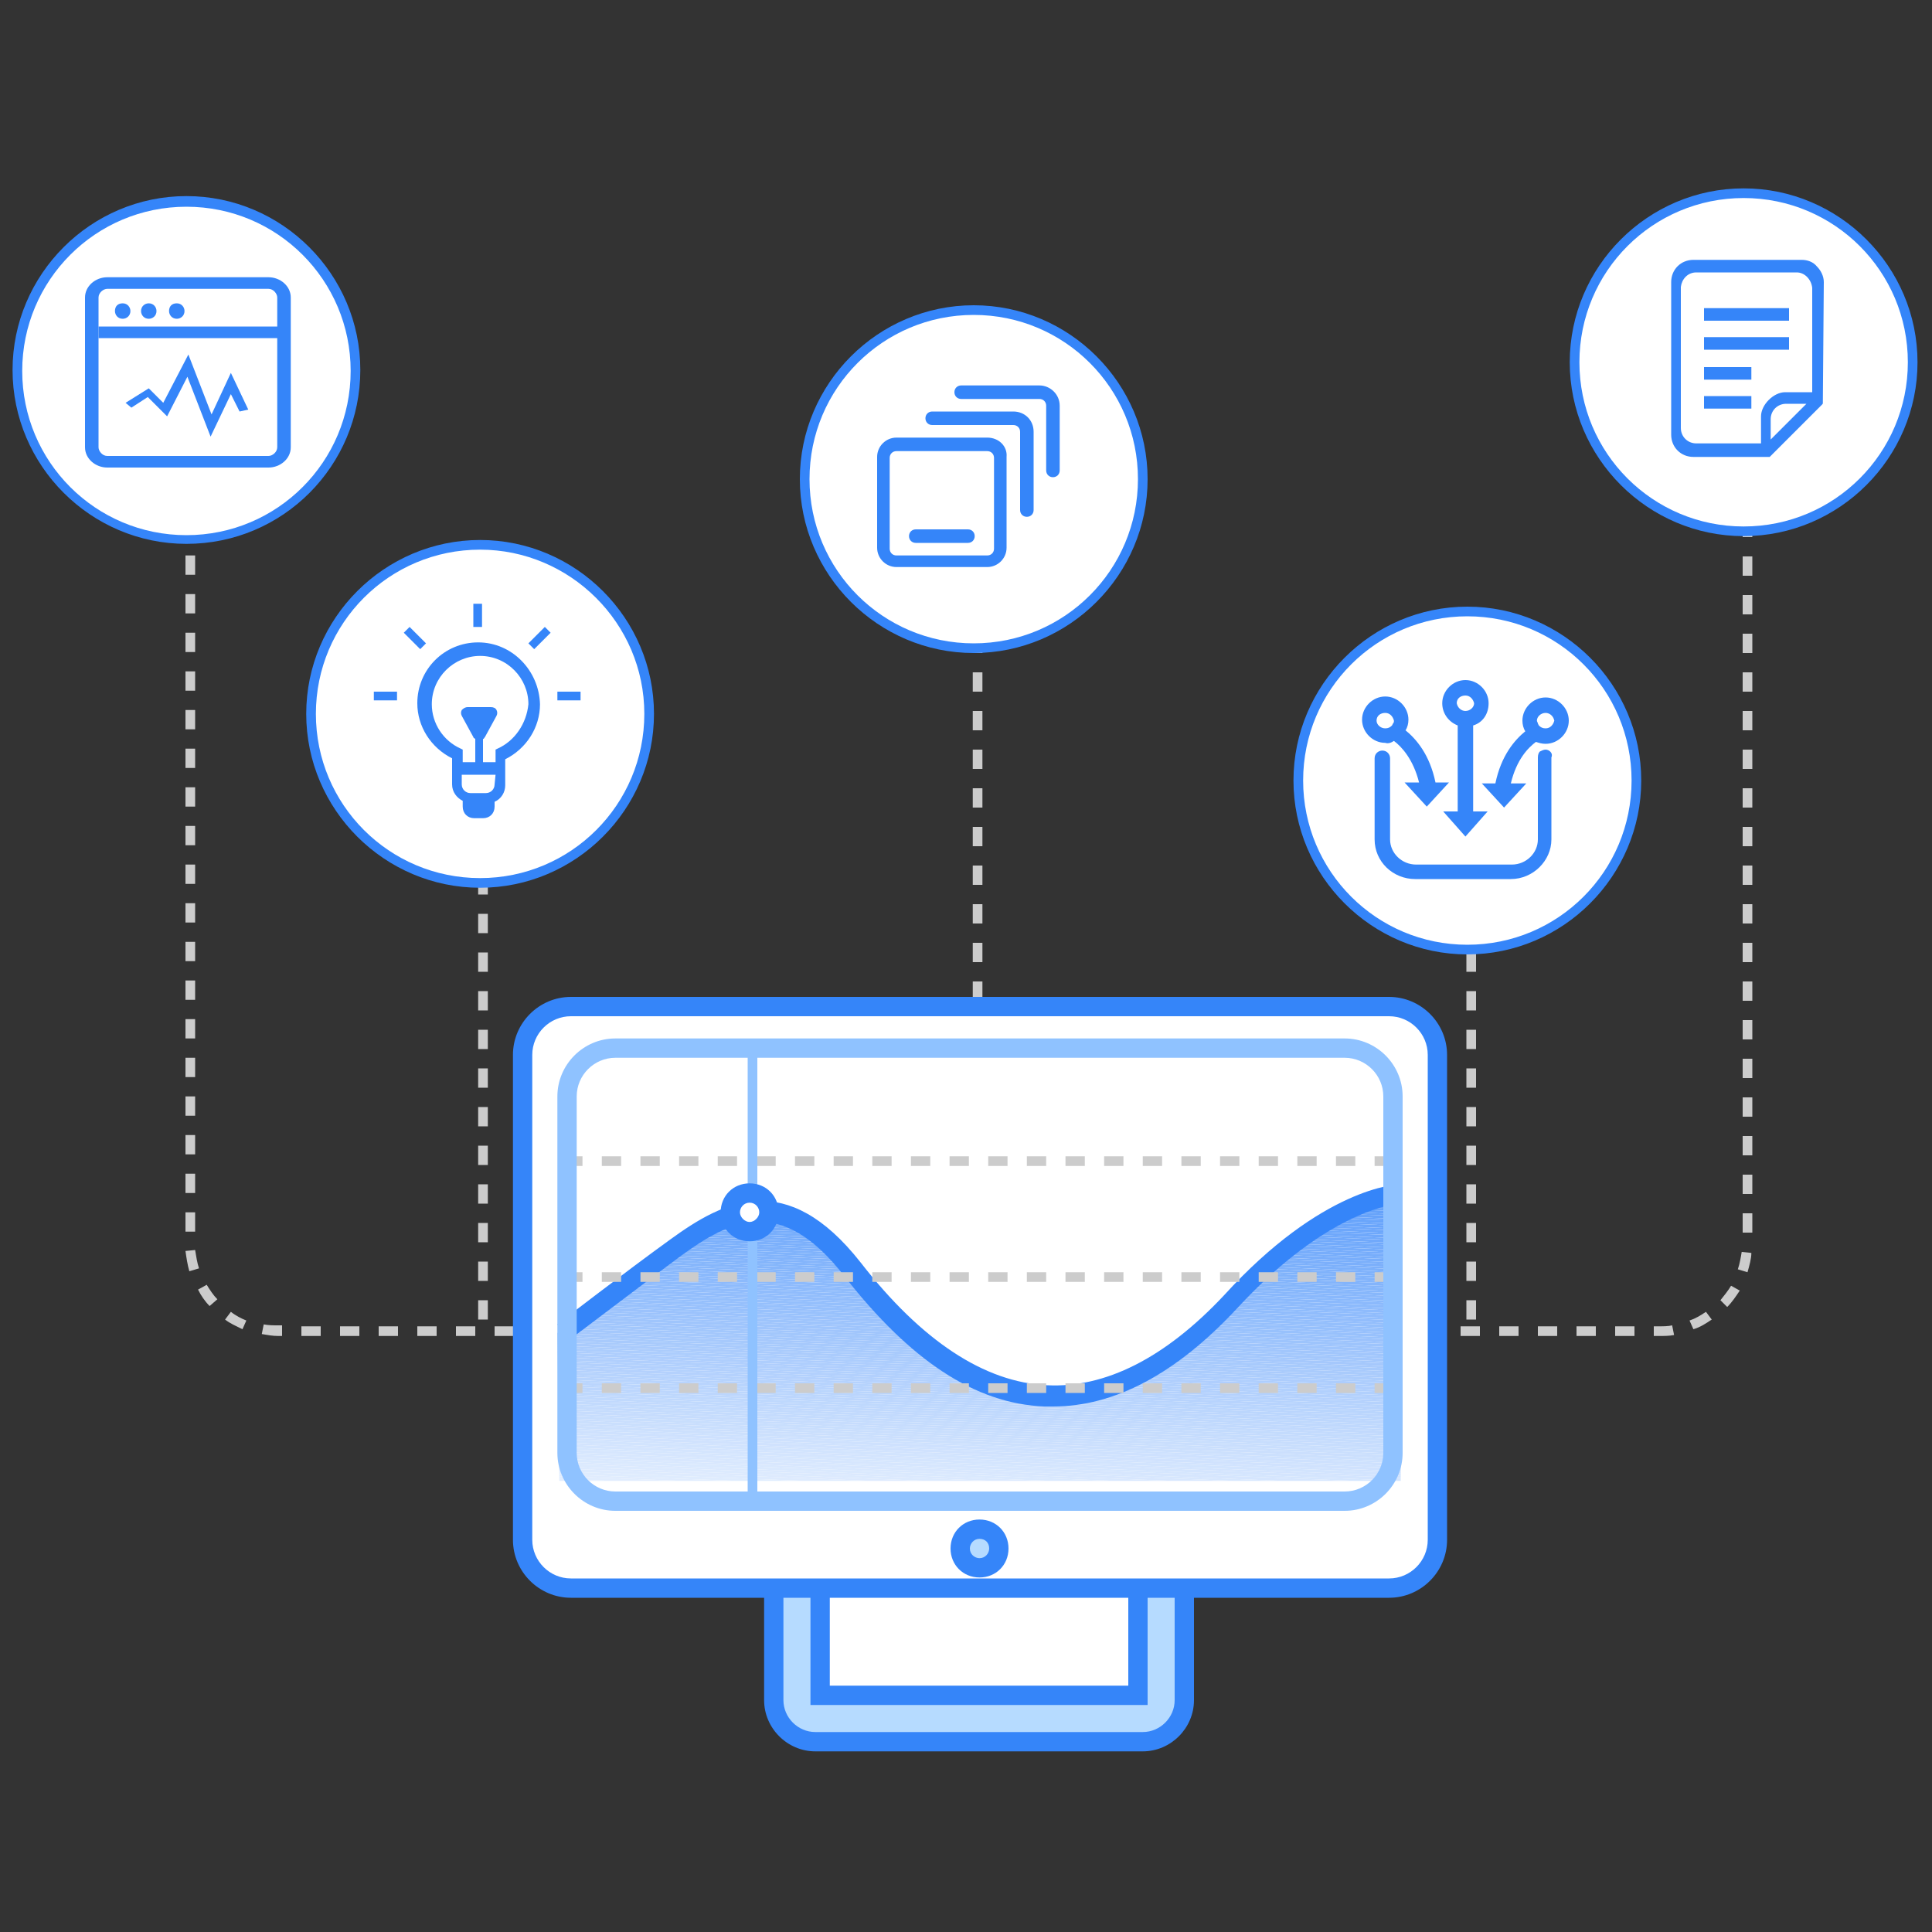 <?xml version="1.0" encoding="utf-8"?>
<!-- Generator: Adobe Illustrator 22.0.0, SVG Export Plug-In . SVG Version: 6.00 Build 0)  -->
<svg version="1.1" id="图层_1" xmlns="http://www.w3.org/2000/svg" xmlns:xlink="http://www.w3.org/1999/xlink" x="0px" y="0px"
	 viewBox="0 0 200 200" style="enable-background:new 0 0 200 200;" xml:space="preserve">
<rect x="0" y="0" width="200" height="200" fill="#333333" stroke="none"/>
<style type="text/css">
	.st0{fill:#CCCCCC;}
	.st1{fill:#B6DBFF;}
	.st2{fill:#3585F9;}
	.st3{fill:#FFFFFF;}
	.st4{clip-path:url(#SVGID_2_);}
	.st5{fill:#E5EFFE;}
	.st6{fill:#E4EFFE;}
	.st7{fill:#E3EEFE;}
	.st8{fill:#E2EDFE;}
	.st9{fill:#E1EDFE;}
	.st10{fill:#E0ECFE;}
	.st11{fill:#DFECFE;}
	.st12{fill:#DEEBFE;}
	.st13{fill:#DDEAFE;}
	.st14{fill:#DCEAFE;}
	.st15{fill:#DBE9FE;}
	.st16{fill:#DAE9FE;}
	.st17{fill:#D9E8FE;}
	.st18{fill:#D8E7FE;}
	.st19{fill:#D7E7FE;}
	.st20{fill:#D6E6FE;}
	.st21{fill:#D5E6FE;}
	.st22{fill:#D4E5FE;}
	.st23{fill:#D3E4FE;}
	.st24{fill:#D2E4FE;}
	.st25{fill:#D1E3FE;}
	.st26{fill:#D0E2FE;}
	.st27{fill:#CFE2FE;}
	.st28{fill:#CEE1FE;}
	.st29{fill:#CDE1FE;}
	.st30{fill:#CCE0FD;}
	.st31{fill:#CBDFFD;}
	.st32{fill:#CADFFD;}
	.st33{fill:#C9DEFD;}
	.st34{fill:#C8DEFD;}
	.st35{fill:#C7DDFD;}
	.st36{fill:#C6DCFD;}
	.st37{fill:#C5DCFD;}
	.st38{fill:#C4DBFD;}
	.st39{fill:#C3DBFD;}
	.st40{fill:#C2DAFD;}
	.st41{fill:#C1D9FD;}
	.st42{fill:#C0D9FD;}
	.st43{fill:#BFD8FD;}
	.st44{fill:#BED8FD;}
	.st45{fill:#BDD7FD;}
	.st46{fill:#BCD6FD;}
	.st47{fill:#BBD6FD;}
	.st48{fill:#BAD5FD;}
	.st49{fill:#B9D5FD;}
	.st50{fill:#B8D4FD;}
	.st51{fill:#B7D3FD;}
	.st52{fill:#B6D3FD;}
	.st53{fill:#B5D2FD;}
	.st54{fill:#B4D1FD;}
	.st55{fill:#B3D1FD;}
	.st56{fill:#B2D0FD;}
	.st57{fill:#B1D0FD;}
	.st58{fill:#B0CFFD;}
	.st59{fill:#AFCEFD;}
	.st60{fill:#AECEFD;}
	.st61{fill:#ADCDFD;}
	.st62{fill:#ACCDFD;}
	.st63{fill:#ABCCFC;}
	.st64{fill:#AACBFC;}
	.st65{fill:#A9CBFC;}
	.st66{fill:#A8CAFC;}
	.st67{fill:#A7CAFC;}
	.st68{fill:#A6C9FC;}
	.st69{fill:#A5C8FC;}
	.st70{fill:#A4C8FC;}
	.st71{fill:#A3C7FC;}
	.st72{fill:#A2C7FC;}
	.st73{fill:#A1C6FC;}
	.st74{fill:#A0C5FC;}
	.st75{fill:#9FC5FC;}
	.st76{fill:#9EC4FC;}
	.st77{fill:#9DC4FC;}
	.st78{fill:#9CC3FC;}
	.st79{fill:#9BC2FC;}
	.st80{fill:#99C2FC;}
	.st81{fill:#98C1FC;}
	.st82{fill:#97C0FC;}
	.st83{fill:#96C0FC;}
	.st84{fill:#95BFFC;}
	.st85{fill:#94BFFC;}
	.st86{fill:#93BEFC;}
	.st87{fill:#92BDFC;}
	.st88{fill:#91BDFC;}
	.st89{fill:#90BCFC;}
	.st90{fill:#8FBCFC;}
	.st91{fill:#8EBBFC;}
	.st92{fill:#8DBAFC;}
	.st93{fill:#8CBAFC;}
	.st94{fill:#8BB9FC;}
	.st95{fill:#8AB9FC;}
	.st96{fill:#89B8FC;}
	.st97{fill:#88B7FB;}
	.st98{fill:#87B7FB;}
	.st99{fill:#86B6FB;}
	.st100{fill:#85B6FB;}
	.st101{fill:#84B5FB;}
	.st102{fill:#83B4FB;}
	.st103{fill:#82B4FB;}
	.st104{fill:#81B3FB;}
	.st105{fill:#80B3FB;}
	.st106{fill:#7FB2FB;}
	.st107{fill:#7EB1FB;}
	.st108{fill:#7DB1FB;}
	.st109{fill:#7CB0FB;}
	.st110{fill:#7BAFFB;}
	.st111{fill:#7AAFFB;}
	.st112{fill:#79AEFB;}
	.st113{fill:#78AEFB;}
	.st114{fill:#77ADFB;}
	.st115{fill:#76ACFB;}
	.st116{fill:#75ACFB;}
	.st117{fill:#74ABFB;}
	.st118{fill:#73ABFB;}
	.st119{fill:#72AAFB;}
	.st120{fill:#71A9FB;}
	.st121{fill:#70A9FB;}
	.st122{fill:#6FA8FB;}
	.st123{fill:#6EA8FB;}
	.st124{fill:#6DA7FB;}
	.st125{fill:#6CA6FB;}
	.st126{fill:#6BA6FB;}
	.st127{fill:#6AA5FB;}
	.st128{fill:#69A5FB;}
	.st129{fill:#68A4FB;}
	.st130{fill:#67A3FA;}
	.st131{fill:#66A3FA;}
	.st132{fill:#65A2FA;}
	.st133{fill:#64A2FA;}
	.st134{fill:#63A1FA;}
	.st135{fill:#62A0FA;}
	.st136{fill:#61A0FA;}
	.st137{fill:#609FFA;}
	.st138{fill:#5F9EFA;}
	.st139{fill:#5E9EFA;}
	.st140{fill:#5D9DFA;}
	.st141{fill:#5C9DFA;}
	.st142{fill:#5B9CFA;}
	.st143{fill:#5A9BFA;}
	.st144{fill:#599BFA;}
	.st145{fill:#8FC2FF;}
</style>
<g>
	<g>
		<path class="st0" d="M171.7,138.3h-0.5v-1h0.5c0.5,0,1,0,1.4-0.1l0.2,1C172.8,138.3,172.3,138.3,171.7,138.3z M169.2,138.3h-2v-1
			h2V138.3z M165.2,138.3h-2v-1h2V138.3z M161.2,138.3h-2v-1h2V138.3z M157.2,138.3h-2v-1h2V138.3z M153.2,138.3h-2v-1h2V138.3z
			 M149.2,138.3h-2v-1h2V138.3z M145.2,138.3h-2v-1h2V138.3z M141.2,138.3h-2v-1h2V138.3z M137.2,138.3h-2v-1h2V138.3z M133.2,138.3
			h-2v-1h2V138.3z M129.2,138.3h-2v-1h2V138.3z M125.2,138.3h-2v-1h2V138.3z M121.2,138.3h-2v-1h2V138.3z M117.2,138.3h-2v-1h2
			V138.3z M113.2,138.3h-2v-1h2V138.3z M109.2,138.3h-2v-1h2V138.3z M105.2,138.3h-2v-1h2V138.3z M101.2,138.3h-2v-1h2V138.3z
			 M97.2,138.3h-2v-1h2V138.3z M93.2,138.3h-2v-1h2V138.3z M89.2,138.3h-2v-1h2V138.3z M85.2,138.3h-2v-1h2V138.3z M81.2,138.3h-2
			v-1h2V138.3z M77.2,138.3h-2v-1h2V138.3z M73.2,138.3h-2v-1h2V138.3z M69.2,138.3h-2v-1h2V138.3z M65.2,138.3h-2v-1h2V138.3z
			 M61.2,138.3h-2v-1h2V138.3z M57.2,138.3h-2v-1h2V138.3z M53.2,138.3h-2v-1h2V138.3z M49.2,138.3h-2v-1h2V138.3z M45.2,138.3h-2
			v-1h2V138.3z M41.2,138.3h-2v-1h2V138.3z M37.2,138.3h-2v-1h2V138.3z M33.2,138.3h-2v-1h2V138.3z M29.2,138.3h-0.4
			c-0.6,0-1.1-0.1-1.7-0.2l0.2-1c0.5,0.1,1,0.1,1.5,0.1h0.4V138.3z M175.3,137.6l-0.4-0.9c0.6-0.2,1.1-0.5,1.7-0.9l0.6,0.8
			C176.6,137,176,137.4,175.3,137.6z M25.1,137.6c-0.6-0.3-1.3-0.6-1.8-1l0.6-0.8c0.5,0.4,1.1,0.7,1.6,0.9L25.1,137.6z M178.8,135.3
			l-0.7-0.7c0.4-0.5,0.8-1,1.1-1.5l0.9,0.5C179.7,134.2,179.3,134.8,178.8,135.3z M21.7,135.2c-0.5-0.5-0.9-1.1-1.2-1.7l0.9-0.5
			c0.3,0.5,0.7,1.1,1.1,1.5L21.7,135.2z M180.9,131.7l-1-0.3c0.2-0.6,0.3-1.2,0.4-1.8l1,0.1C181.3,130.3,181.1,131,180.9,131.7z
			 M19.6,131.6c-0.2-0.7-0.3-1.4-0.4-2.1l1-0.1c0.1,0.6,0.2,1.3,0.4,1.9L19.6,131.6z M181.4,127.6h-1v-2h1V127.6z M20.2,127.5h-1v-2
			h1V127.5z M181.4,123.6h-1v-2h1V123.6z M20.2,123.5h-1v-2h1V123.5z M181.4,119.6h-1v-2h1V119.6z M20.2,119.5h-1v-2h1V119.5z
			 M181.4,115.6h-1v-2h1V115.6z M20.2,115.5h-1v-2h1V115.5z M181.4,111.6h-1v-2h1V111.6z M20.2,111.5h-1v-2h1V111.5z M181.4,107.6
			h-1v-2h1V107.6z M20.2,107.5h-1v-2h1V107.5z M181.4,103.6h-1v-2h1V103.6z M20.2,103.5h-1v-2h1V103.5z M181.4,99.6h-1v-2h1V99.6z
			 M20.2,99.5h-1v-2h1V99.5z M181.4,95.6h-1v-2h1V95.6z M20.2,95.5h-1v-2h1V95.5z M181.4,91.6h-1v-2h1V91.6z M20.2,91.5h-1v-2h1
			V91.5z M181.4,87.6h-1v-2h1V87.6z M20.2,87.5h-1v-2h1V87.5z M181.4,83.6h-1v-2h1V83.6z M20.2,83.5h-1v-2h1V83.5z M181.4,79.6h-1
			v-2h1V79.6z M20.2,79.5h-1v-2h1V79.5z M181.4,75.6h-1v-2h1V75.6z M20.2,75.5h-1v-2h1V75.5z M181.4,71.6h-1v-2h1V71.6z M20.2,71.5
			h-1v-2h1V71.5z M181.4,67.6h-1v-2h1V67.6z M20.2,67.5h-1v-2h1V67.5z M181.4,63.6h-1v-2h1V63.6z M20.2,63.5h-1v-2h1V63.5z
			 M181.4,59.6h-1v-2h1V59.6z M20.2,59.5h-1v-2h1V59.5z M181.4,55.6h-1v-2h1V55.6z M20.2,55.5h-1v-2h1V55.5z M181.4,51.6h-1v-2h1
			V51.6z M20.2,51.5h-1v-2h1V51.5z M181.4,47.6h-1v-0.7h1V47.6z"/>
	</g>
	<g>
		<path class="st0" d="M50.5,136.6h-1v-2h1V136.6z M50.5,132.6h-1v-2h1V132.6z M50.5,128.6h-1v-2h1V128.6z M50.5,124.6h-1v-2h1
			V124.6z M50.5,120.6h-1v-2h1V120.6z M50.5,116.6h-1v-2h1V116.6z M50.5,112.6h-1v-2h1V112.6z M50.5,108.6h-1v-2h1V108.6z
			 M50.5,104.6h-1v-2h1V104.6z M50.5,100.6h-1v-2h1V100.6z M50.5,96.6h-1v-2h1V96.6z M50.5,92.6h-1v-2h1V92.6z M50.5,88.6h-1V88h1
			V88.6z"/>
	</g>
	<g>
		<path class="st0" d="M101.7,103.6h-1v-2h1V103.6z M101.7,99.6h-1v-2h1V99.6z M101.7,95.6h-1v-2h1V95.6z M101.7,91.6h-1v-2h1V91.6z
			 M101.7,87.6h-1v-2h1V87.6z M101.7,83.6h-1v-2h1V83.6z M101.7,79.6h-1v-2h1V79.6z M101.7,75.6h-1v-2h1V75.6z M101.7,71.6h-1v-2h1
			V71.6z M101.7,67.6h-1v-2h1V67.6z M101.7,63.6h-1v-2h1V63.6z M101.7,59.6h-1v-2h1V59.6z M101.7,55.6h-1v-0.6h1V55.6z"/>
	</g>
	<g>
		<path class="st0" d="M152.8,136.6h-1v-2h1V136.6z M152.8,132.6h-1v-2h1V132.6z M152.8,128.6h-1v-2h1V128.6z M152.8,124.6h-1v-2h1
			V124.6z M152.8,120.6h-1v-2h1V120.6z M152.8,116.6h-1v-2h1V116.6z M152.8,112.6h-1v-2h1V112.6z M152.8,108.6h-1v-2h1V108.6z
			 M152.8,104.6h-1v-2h1V104.6z M152.8,100.6h-1v-2h1V100.6z M152.8,96.6h-1v-2h1V96.6z M152.8,92.6h-1v-2h1V92.6z M152.8,88.6h-1
			V88h1V88.6z"/>
	</g>
	<g>
		<g>
			<g>
				<path class="st1" d="M118.3,180.3H84.4c-2.4,0-4.3-1.9-4.3-4.3v-22.9c0-2.4,1.9-4.3,4.3-4.3h33.9c2.4,0,4.3,1.9,4.3,4.3V176
					C122.6,178.4,120.7,180.3,118.3,180.3z"/>
			</g>
			<g>
				<path class="st2" d="M118.3,181.3H84.4c-2.9,0-5.3-2.4-5.3-5.3v-22.9c0-2.9,2.4-5.3,5.3-5.3h33.9c2.9,0,5.3,2.4,5.3,5.3V176
					C123.6,178.9,121.2,181.3,118.3,181.3z M84.4,149.8c-1.8,0-3.3,1.5-3.3,3.3V176c0,1.8,1.5,3.3,3.3,3.3h33.9
					c1.8,0,3.3-1.5,3.3-3.3v-22.9c0-1.8-1.5-3.3-3.3-3.3H84.4z"/>
			</g>
		</g>
		<g>
			<g>
				<rect x="84.9" y="156" class="st3" width="32.9" height="19.4"/>
			</g>
			<g>
				<path class="st2" d="M118.8,176.5H83.9V155h34.9V176.5z M85.9,174.5h30.9V157H85.9V174.5z"/>
			</g>
		</g>
		<g>
			<g>
				<g>
					<path class="st3" d="M59.1,164.4c-2.8,0-5-2.2-5-5v-50.2c0-2.8,2.2-5,5-5h84.7c2.8,0,5,2.2,5,5v50.2c0,2.8-2.2,5-5,5H59.1z"/>
				</g>
			</g>
			<g>
				<g>
					<path class="st2" d="M143.8,105.2c2.2,0,4,1.8,4,4v50.2c0,2.2-1.8,4-4,4H59.1c-2.2,0-4-1.8-4-4v-50.2c0-2.2,1.8-4,4-4H143.8
						 M143.8,103.2H59.1c-3.3,0-6,2.7-6,6v50.2c0,3.3,2.7,6,6,6h84.7c3.3,0,6-2.7,6-6v-50.2C149.8,105.9,147.1,103.2,143.8,103.2
						L143.8,103.2z"/>
				</g>
			</g>
		</g>
		<g>
			<g>
				<circle class="st1" cx="101.4" cy="160.3" r="2"/>
			</g>
			<g>
				<path class="st2" d="M101.4,163.3c-1.7,0-3-1.3-3-3s1.3-3,3-3s3,1.3,3,3S103.1,163.3,101.4,163.3z M101.4,159.3
					c-0.6,0-1,0.5-1,1c0,0.6,0.5,1,1,1c0.6,0,1-0.5,1-1C102.4,159.7,102,159.3,101.4,159.3z"/>
			</g>
		</g>
		<g>
			<g>
				<defs>
					<path id="SVGID_1_" d="M57.7,138c0,0,7.8-5.6,12.1-8.8c5.5-4,11.3-6.8,18.3,2.3c7,9,21,22.5,39.1,3.5c10-11,18-11.2,18-11.2
						l-0.2,29.5H57.9L57.7,138z"/>
				</defs>
				<clipPath id="SVGID_2_">
					<use xlink:href="#SVGID_1_"  style="overflow:visible;"/>
				</clipPath>
				<g class="st4">
					<polygon class="st5" points="57.7,153.8 63.1,154 57.7,154 					"/>
				</g>
				<g class="st4">
					<polygon class="st6" points="57.7,153.6 69.5,154 63.1,154 57.7,153.8 					"/>
				</g>
				<g class="st4">
					<polygon class="st7" points="57.7,153.3 75.8,154 69.5,154 57.7,153.6 					"/>
				</g>
				<g class="st4">
					<polygon class="st8" points="57.7,153.1 82.1,154 75.8,154 57.7,153.3 					"/>
				</g>
				<g class="st4">
					<polygon class="st9" points="57.7,152.8 88.5,154 82.1,154 57.7,153.1 					"/>
				</g>
				<g class="st4">
					<polygon class="st10" points="57.7,152.6 94.8,154 88.5,154 57.7,152.8 					"/>
				</g>
				<g class="st4">
					<polygon class="st11" points="57.7,152.3 101.1,154 94.8,154 57.7,152.6 					"/>
				</g>
				<g class="st4">
					<polygon class="st12" points="57.7,152 107.5,154 101.1,154 57.7,152.3 					"/>
				</g>
				<g class="st4">
					<polygon class="st13" points="57.7,151.8 113.8,154 107.5,154 57.7,152 					"/>
				</g>
				<g class="st4">
					<polygon class="st14" points="57.7,151.5 120.1,154 113.8,154 57.7,151.8 					"/>
				</g>
				<g class="st4">
					<polygon class="st15" points="57.7,151.3 126.5,154 120.1,154 57.7,151.5 					"/>
				</g>
				<g class="st4">
					<polygon class="st16" points="57.7,151 132.8,154 126.5,154 57.7,151.3 					"/>
				</g>
				<g class="st4">
					<polygon class="st17" points="57.7,150.8 139.1,154 132.8,154 57.7,151 					"/>
				</g>
				<g class="st4">
					<polygon class="st18" points="57.7,150.5 145.2,154 145.2,154 139.1,154 57.7,150.8 					"/>
				</g>
				<g class="st4">
					<polygon class="st19" points="57.7,150.3 145.2,153.8 145.2,154 57.7,150.5 					"/>
				</g>
				<g class="st4">
					<polygon class="st20" points="57.7,150 145.2,153.5 145.2,153.8 57.7,150.3 					"/>
				</g>
				<g class="st4">
					<polygon class="st21" points="57.7,149.8 145.2,153.3 145.2,153.5 57.7,150 					"/>
				</g>
				<g class="st4">
					<polygon class="st22" points="57.7,149.5 145.2,153 145.2,153.3 57.7,149.8 					"/>
				</g>
				<g class="st4">
					<polygon class="st23" points="57.7,149.3 145.2,152.8 145.2,153 57.7,149.5 					"/>
				</g>
				<g class="st4">
					<polygon class="st24" points="57.7,149 145.2,152.5 145.2,152.8 57.7,149.3 					"/>
				</g>
				<g class="st4">
					<polygon class="st25" points="57.7,148.8 145.2,152.3 145.2,152.5 57.7,149 					"/>
				</g>
				<g class="st4">
					<polygon class="st26" points="57.7,148.5 145.2,152 145.2,152.3 57.7,148.8 					"/>
				</g>
				<g class="st4">
					<polygon class="st27" points="57.7,148.3 145.2,151.8 145.2,152 57.7,148.5 					"/>
				</g>
				<g class="st4">
					<polygon class="st28" points="57.7,148 145.2,151.5 145.2,151.8 57.7,148.3 					"/>
				</g>
				<g class="st4">
					<polygon class="st29" points="57.7,147.8 145.2,151.3 145.2,151.5 57.7,148 					"/>
				</g>
				<g class="st4">
					<polygon class="st30" points="57.7,147.5 145.2,151 145.2,151.3 57.7,147.8 					"/>
				</g>
				<g class="st4">
					<polygon class="st31" points="57.7,147.3 145.2,150.7 145.2,151 57.7,147.5 					"/>
				</g>
				<g class="st4">
					<polygon class="st32" points="57.7,147 145.2,150.5 145.2,150.7 57.7,147.3 					"/>
				</g>
				<g class="st4">
					<polygon class="st33" points="57.7,146.8 145.2,150.2 145.2,150.5 57.7,147 					"/>
				</g>
				<g class="st4">
					<polygon class="st34" points="57.7,146.5 145.2,150 145.2,150.2 57.7,146.8 					"/>
				</g>
				<g class="st4">
					<polygon class="st35" points="57.7,146.3 145.2,149.7 145.2,150 57.7,146.5 					"/>
				</g>
				<g class="st4">
					<polygon class="st36" points="57.7,146 145.2,149.5 145.2,149.7 57.7,146.3 					"/>
				</g>
				<g class="st4">
					<polygon class="st37" points="57.7,145.8 145.2,149.2 145.2,149.5 57.7,146 					"/>
				</g>
				<g class="st4">
					<polygon class="st38" points="57.7,145.5 145.2,149 145.2,149.2 57.7,145.8 					"/>
				</g>
				<g class="st4">
					<polygon class="st39" points="57.7,145.3 145.2,148.7 145.2,149 57.7,145.5 					"/>
				</g>
				<g class="st4">
					<polygon class="st40" points="57.7,145 145.2,148.5 145.2,148.7 57.7,145.3 					"/>
				</g>
				<g class="st4">
					<polygon class="st41" points="57.7,144.8 145.2,148.2 145.2,148.5 57.7,145 					"/>
				</g>
				<g class="st4">
					<polygon class="st42" points="57.7,144.5 145.2,148 145.2,148.2 57.7,144.8 					"/>
				</g>
				<g class="st4">
					<polygon class="st43" points="57.7,144.3 145.2,147.7 145.2,148 57.7,144.5 					"/>
				</g>
				<g class="st4">
					<polygon class="st44" points="57.7,144 145.2,147.5 145.2,147.7 57.7,144.3 					"/>
				</g>
				<g class="st4">
					<polygon class="st45" points="57.7,143.8 145.2,147.2 145.2,147.5 57.7,144 					"/>
				</g>
				<g class="st4">
					<polygon class="st46" points="57.7,143.5 145.2,147 145.2,147.2 57.7,143.8 					"/>
				</g>
				<g class="st4">
					<polygon class="st47" points="57.7,143.3 145.2,146.7 145.2,147 57.7,143.5 					"/>
				</g>
				<g class="st4">
					<polygon class="st48" points="57.7,143 145.2,146.5 145.2,146.7 57.7,143.3 					"/>
				</g>
				<g class="st4">
					<polygon class="st49" points="57.7,142.8 145.2,146.2 145.2,146.5 57.7,143 					"/>
				</g>
				<g class="st4">
					<polygon class="st50" points="57.7,142.5 145.2,146 145.2,146.2 57.7,142.8 					"/>
				</g>
				<g class="st4">
					<polygon class="st51" points="57.7,142.3 145.2,145.7 145.2,146 57.7,142.5 					"/>
				</g>
				<g class="st4">
					<polygon class="st52" points="57.7,142 145.2,145.5 145.2,145.7 57.7,142.3 					"/>
				</g>
				<g class="st4">
					<polygon class="st53" points="57.7,141.8 145.2,145.2 145.2,145.5 57.7,142 					"/>
				</g>
				<g class="st4">
					<polygon class="st54" points="57.7,141.5 145.2,145 145.2,145.2 57.7,141.8 					"/>
				</g>
				<g class="st4">
					<polygon class="st55" points="57.7,141.3 145.2,144.7 145.2,145 57.7,141.5 					"/>
				</g>
				<g class="st4">
					<polygon class="st56" points="57.7,141 145.2,144.5 145.2,144.7 57.7,141.3 					"/>
				</g>
				<g class="st4">
					<polygon class="st57" points="57.7,140.8 145.2,144.2 145.2,144.5 57.7,141 					"/>
				</g>
				<g class="st4">
					<polygon class="st58" points="57.7,140.5 145.2,144 145.2,144.2 57.7,140.8 					"/>
				</g>
				<g class="st4">
					<polygon class="st59" points="57.7,140.3 145.2,143.7 145.2,144 57.7,140.5 					"/>
				</g>
				<g class="st4">
					<polygon class="st60" points="57.7,140 145.2,143.5 145.2,143.7 57.7,140.3 					"/>
				</g>
				<g class="st4">
					<polygon class="st61" points="57.7,139.8 145.2,143.2 145.2,143.5 57.7,140 					"/>
				</g>
				<g class="st4">
					<polygon class="st62" points="57.7,139.5 145.2,143 145.2,143.2 57.7,139.8 					"/>
				</g>
				<g class="st4">
					<polygon class="st63" points="57.7,139.3 145.2,142.7 145.2,143 57.7,139.5 					"/>
				</g>
				<g class="st4">
					<polygon class="st64" points="57.7,139 145.2,142.5 145.2,142.7 57.7,139.3 					"/>
				</g>
				<g class="st4">
					<polygon class="st65" points="57.7,138.8 145.2,142.2 145.2,142.5 57.7,139 					"/>
				</g>
				<g class="st4">
					<polygon class="st66" points="57.7,138.5 145.2,142 145.2,142.2 57.7,138.8 					"/>
				</g>
				<g class="st4">
					<polygon class="st67" points="57.7,138.3 145.2,141.7 145.2,142 57.7,138.5 					"/>
				</g>
				<g class="st4">
					<polygon class="st68" points="57.7,138 145.2,141.5 145.2,141.7 57.7,138.3 					"/>
				</g>
				<g class="st4">
					<polygon class="st69" points="57.7,137.8 145.2,141.2 145.2,141.5 57.7,138 					"/>
				</g>
				<g class="st4">
					<polygon class="st70" points="57.7,137.5 145.2,141 145.2,141.2 57.7,137.8 					"/>
				</g>
				<g class="st4">
					<polygon class="st71" points="57.7,137.3 145.2,140.7 145.2,141 57.7,137.5 					"/>
				</g>
				<g class="st4">
					<polygon class="st72" points="57.7,137 145.2,140.5 145.2,140.7 57.7,137.3 					"/>
				</g>
				<g class="st4">
					<polygon class="st73" points="57.7,136.8 145.2,140.2 145.2,140.5 57.7,137 					"/>
				</g>
				<g class="st4">
					<polygon class="st74" points="57.7,136.5 145.2,140 145.2,140.2 57.7,136.8 					"/>
				</g>
				<g class="st4">
					<polygon class="st75" points="57.7,136.2 145.2,139.7 145.2,140 57.7,136.5 					"/>
				</g>
				<g class="st4">
					<polygon class="st76" points="57.7,136 145.2,139.5 145.2,139.7 57.7,136.2 					"/>
				</g>
				<g class="st4">
					<polygon class="st77" points="57.7,135.7 145.2,139.2 145.2,139.5 57.7,136 					"/>
				</g>
				<g class="st4">
					<polygon class="st78" points="57.7,135.5 145.2,139 145.2,139.2 57.7,135.7 					"/>
				</g>
				<g class="st4">
					<polygon class="st79" points="57.7,135.2 145.2,138.7 145.2,139 57.7,135.5 					"/>
				</g>
				<g class="st4">
					<polygon class="st80" points="57.7,135 145.2,138.5 145.2,138.7 57.7,135.2 					"/>
				</g>
				<g class="st4">
					<polygon class="st81" points="57.7,134.7 145.2,138.2 145.2,138.5 57.7,135 					"/>
				</g>
				<g class="st4">
					<polygon class="st82" points="57.7,134.5 145.2,138 145.2,138.2 57.7,134.7 					"/>
				</g>
				<g class="st4">
					<polygon class="st83" points="57.7,134.2 145.2,137.7 145.2,138 57.7,134.5 					"/>
				</g>
				<g class="st4">
					<polygon class="st84" points="57.7,134 145.2,137.5 145.2,137.7 57.7,134.2 					"/>
				</g>
				<g class="st4">
					<polygon class="st85" points="57.7,133.7 145.2,137.2 145.2,137.5 57.7,134 					"/>
				</g>
				<g class="st4">
					<polygon class="st86" points="57.7,133.5 145.2,137 145.2,137.2 57.7,133.7 					"/>
				</g>
				<g class="st4">
					<polygon class="st87" points="57.7,133.2 145.2,136.7 145.2,137 57.7,133.5 					"/>
				</g>
				<g class="st4">
					<polygon class="st88" points="57.7,133 145.2,136.5 145.2,136.7 57.7,133.2 					"/>
				</g>
				<g class="st4">
					<polygon class="st89" points="57.7,132.7 145.2,136.2 145.2,136.5 57.7,133 					"/>
				</g>
				<g class="st4">
					<polygon class="st90" points="57.7,132.5 145.2,136 145.2,136.2 57.7,132.7 					"/>
				</g>
				<g class="st4">
					<polygon class="st91" points="57.7,132.2 145.2,135.7 145.2,136 57.7,132.5 					"/>
				</g>
				<g class="st4">
					<polygon class="st92" points="57.7,132 145.2,135.5 145.2,135.7 57.7,132.2 					"/>
				</g>
				<g class="st4">
					<polygon class="st93" points="57.7,131.7 145.2,135.2 145.2,135.5 57.7,132 					"/>
				</g>
				<g class="st4">
					<polygon class="st94" points="57.7,131.5 145.2,134.9 145.2,135.2 57.7,131.7 					"/>
				</g>
				<g class="st4">
					<polygon class="st95" points="57.7,131.2 145.2,134.7 145.2,134.9 57.7,131.5 					"/>
				</g>
				<g class="st4">
					<polygon class="st96" points="57.7,131 145.2,134.4 145.2,134.7 57.7,131.2 					"/>
				</g>
				<g class="st4">
					<polygon class="st97" points="57.7,130.7 145.2,134.2 145.2,134.4 57.7,131 					"/>
				</g>
				<g class="st4">
					<polygon class="st98" points="57.7,130.5 145.2,133.9 145.2,134.2 57.7,130.7 					"/>
				</g>
				<g class="st4">
					<polygon class="st99" points="57.7,130.2 145.2,133.7 145.2,133.9 57.7,130.5 					"/>
				</g>
				<g class="st4">
					<polygon class="st100" points="57.7,130 145.2,133.4 145.2,133.7 57.7,130.2 					"/>
				</g>
				<g class="st4">
					<polygon class="st101" points="57.7,129.7 145.2,133.2 145.2,133.4 57.7,130 					"/>
				</g>
				<g class="st4">
					<polygon class="st102" points="57.7,129.5 145.2,132.9 145.2,133.2 57.7,129.7 					"/>
				</g>
				<g class="st4">
					<polygon class="st103" points="57.7,129.2 145.2,132.7 145.2,132.9 57.7,129.5 					"/>
				</g>
				<g class="st4">
					<polygon class="st104" points="57.7,129 145.2,132.4 145.2,132.7 57.7,129.2 					"/>
				</g>
				<g class="st4">
					<polygon class="st105" points="57.7,128.7 145.2,132.2 145.2,132.4 57.7,129 					"/>
				</g>
				<g class="st4">
					<polygon class="st106" points="57.7,128.5 145.2,131.9 145.2,132.2 57.7,128.7 					"/>
				</g>
				<g class="st4">
					<polygon class="st107" points="57.7,128.2 145.2,131.7 145.2,131.9 57.7,128.5 					"/>
				</g>
				<g class="st4">
					<polygon class="st108" points="57.7,128 145.2,131.4 145.2,131.7 57.7,128.2 					"/>
				</g>
				<g class="st4">
					<polygon class="st109" points="57.7,127.7 145.2,131.2 145.2,131.4 57.7,128 					"/>
				</g>
				<g class="st4">
					<polygon class="st110" points="57.7,127.5 145.2,130.9 145.2,131.2 57.7,127.7 					"/>
				</g>
				<g class="st4">
					<polygon class="st111" points="57.7,127.2 145.2,130.7 145.2,130.9 57.7,127.5 					"/>
				</g>
				<g class="st4">
					<polygon class="st112" points="57.7,127 145.2,130.4 145.2,130.7 57.7,127.2 					"/>
				</g>
				<g class="st4">
					<polygon class="st113" points="57.7,126.7 145.2,130.2 145.2,130.4 57.7,127 					"/>
				</g>
				<g class="st4">
					<polygon class="st114" points="57.7,126.5 145.2,129.9 145.2,130.2 57.7,126.7 					"/>
				</g>
				<g class="st4">
					<polygon class="st115" points="57.7,126.2 145.2,129.7 145.2,129.9 57.7,126.5 					"/>
				</g>
				<g class="st4">
					<polygon class="st116" points="57.7,126 145.2,129.4 145.2,129.7 57.7,126.2 					"/>
				</g>
				<g class="st4">
					<polygon class="st117" points="57.7,125.7 145.2,129.2 145.2,129.4 57.7,126 					"/>
				</g>
				<g class="st4">
					<polygon class="st118" points="57.7,125.5 145.2,128.9 145.2,129.2 57.7,125.7 					"/>
				</g>
				<g class="st4">
					<polygon class="st119" points="57.7,125.2 145.2,128.7 145.2,128.9 57.7,125.5 					"/>
				</g>
				<g class="st4">
					<polygon class="st120" points="57.7,125 145.2,128.4 145.2,128.7 57.7,125.2 					"/>
				</g>
				<g class="st4">
					<polygon class="st121" points="57.7,124.7 145.2,128.2 145.2,128.4 57.7,125 					"/>
				</g>
				<g class="st4">
					<polygon class="st122" points="57.7,124.5 145.2,127.9 145.2,128.2 57.7,124.7 					"/>
				</g>
				<g class="st4">
					<polygon class="st123" points="57.7,124.2 145.2,127.7 145.2,127.9 57.7,124.5 					"/>
				</g>
				<g class="st4">
					<polygon class="st124" points="57.7,124 145.2,127.4 145.2,127.7 57.7,124.2 					"/>
				</g>
				<g class="st4">
					<polygon class="st125" points="57.7,123.7 145.2,127.2 145.2,127.4 57.7,124 					"/>
				</g>
				<g class="st4">
					<polygon class="st126" points="57.7,123.5 145.2,126.9 145.2,127.2 57.7,123.7 					"/>
				</g>
				<g class="st4">
					<polygon class="st127" points="57.7,123.2 145.2,126.7 145.2,126.9 57.7,123.5 					"/>
				</g>
				<g class="st4">
					<polygon class="st128" points="57.7,123 145.2,126.4 145.2,126.7 57.7,123.2 					"/>
				</g>
				<g class="st4">
					<polygon class="st129" points="57.7,122.7 145.2,126.2 145.2,126.4 57.7,123 					"/>
				</g>
				<g class="st4">
					<polygon class="st130" points="58.1,122.5 145.2,125.9 145.2,126.2 57.7,122.7 57.7,122.5 					"/>
				</g>
				<g class="st4">
					<polygon class="st131" points="64.4,122.5 145.2,125.7 145.2,125.9 58.1,122.5 					"/>
				</g>
				<g class="st4">
					<polygon class="st132" points="70.7,122.5 145.2,125.4 145.2,125.7 64.4,122.5 					"/>
				</g>
				<g class="st4">
					<polygon class="st133" points="77,122.5 145.2,125.2 145.2,125.4 70.7,122.5 					"/>
				</g>
				<g class="st4">
					<polygon class="st134" points="83.4,122.5 145.2,124.9 145.2,125.2 77,122.5 					"/>
				</g>
				<g class="st4">
					<polygon class="st135" points="89.7,122.5 145.2,124.7 145.2,124.9 83.4,122.5 					"/>
				</g>
				<g class="st4">
					<polygon class="st136" points="96,122.5 145.2,124.4 145.2,124.7 89.7,122.5 					"/>
				</g>
				<g class="st4">
					<polygon class="st137" points="102.4,122.5 145.2,124.2 145.2,124.4 96,122.5 					"/>
				</g>
				<g class="st4">
					<polygon class="st138" points="108.7,122.5 145.2,123.9 145.2,124.2 102.4,122.5 					"/>
				</g>
				<g class="st4">
					<polygon class="st139" points="115,122.5 145.2,123.7 145.2,123.9 108.7,122.5 					"/>
				</g>
				<g class="st4">
					<polygon class="st140" points="121.4,122.5 145.2,123.4 145.2,123.7 115,122.5 					"/>
				</g>
				<g class="st4">
					<polygon class="st141" points="127.7,122.5 145.2,123.2 145.2,123.4 121.4,122.5 					"/>
				</g>
				<g class="st4">
					<polygon class="st142" points="134,122.5 145.2,122.9 145.2,123.2 127.7,122.5 					"/>
				</g>
				<g class="st4">
					<polygon class="st143" points="140.4,122.5 145.2,122.7 145.2,122.9 134,122.5 					"/>
				</g>
				<g class="st4">
					<polygon class="st144" points="145.2,122.7 140.4,122.5 145.2,122.5 					"/>
				</g>
			</g>
		</g>
		<g>
			<g>
				<path class="st2" d="M109,145.6c-0.3,0-0.6,0-0.9,0c-7.2-0.3-13.9-4.8-20.7-13.5c-6.6-8.5-11.8-5.8-16.9-2.1
					c-4.2,3.1-11.5,8.7-11.6,8.7l-1.2-1.6c0.1-0.1,7.4-5.7,11.7-8.8c5.5-4,12-7.4,19.7,2.4c6.3,8.1,12.8,12.4,19.3,12.7
					c6,0.3,12.2-2.8,18.3-9.3c10.2-11.2,17.9-11.5,18.2-11.5l0,2c-0.1,0-7.2,0.4-16.8,10.8C121.7,142.3,115.3,145.6,109,145.6z"/>
			</g>
		</g>
		<g>
			<g>
				<path class="st0" d="M144.3,120.7h-2v-1h2V120.7z M140.3,120.7h-2v-1h2V120.7z M136.3,120.7h-2v-1h2V120.7z M132.3,120.7h-2v-1
					h2V120.7z M128.3,120.7h-2v-1h2V120.7z M124.3,120.7h-2v-1h2V120.7z M120.3,120.7h-2v-1h2V120.7z M116.3,120.7h-2v-1h2V120.7z
					 M112.3,120.7h-2v-1h2V120.7z M108.3,120.7h-2v-1h2V120.7z M104.3,120.7h-2v-1h2V120.7z M100.3,120.7h-2v-1h2V120.7z
					 M96.3,120.7h-2v-1h2V120.7z M92.3,120.7h-2v-1h2V120.7z M88.3,120.7h-2v-1h2V120.7z M84.3,120.7h-2v-1h2V120.7z M80.3,120.7h-2
					v-1h2V120.7z M76.3,120.7h-2v-1h2V120.7z M72.3,120.7h-2v-1h2V120.7z M68.3,120.7h-2v-1h2V120.7z M64.3,120.7h-2v-1h2V120.7z
					 M60.3,120.7h-2v-1h2V120.7z"/>
			</g>
		</g>
		<g>
			<g>
				<path class="st0" d="M144.3,132.7h-2v-1h2V132.7z M140.3,132.7h-2v-1h2V132.7z M136.3,132.7h-2v-1h2V132.7z M132.3,132.7h-2v-1
					h2V132.7z M128.3,132.7h-2v-1h2V132.7z M124.3,132.7h-2v-1h2V132.7z M120.3,132.7h-2v-1h2V132.7z M116.3,132.7h-2v-1h2V132.7z
					 M112.3,132.7h-2v-1h2V132.7z M108.3,132.7h-2v-1h2V132.7z M104.3,132.7h-2v-1h2V132.7z M100.3,132.7h-2v-1h2V132.7z
					 M96.3,132.7h-2v-1h2V132.7z M92.3,132.7h-2v-1h2V132.7z M88.3,132.7h-2v-1h2V132.7z M84.3,132.7h-2v-1h2V132.7z M80.3,132.7h-2
					v-1h2V132.7z M76.3,132.7h-2v-1h2V132.7z M72.3,132.7h-2v-1h2V132.7z M68.3,132.7h-2v-1h2V132.7z M64.3,132.7h-2v-1h2V132.7z
					 M60.3,132.7h-2v-1h2V132.7z"/>
			</g>
		</g>
		<g>
			<g>
				<path class="st0" d="M144.3,144.2h-2v-1h2V144.2z M140.3,144.2h-2v-1h2V144.2z M136.3,144.2h-2v-1h2V144.2z M132.3,144.2h-2v-1
					h2V144.2z M128.3,144.2h-2v-1h2V144.2z M124.3,144.2h-2v-1h2V144.2z M120.3,144.2h-2v-1h2V144.2z M116.3,144.2h-2v-1h2V144.2z
					 M112.3,144.2h-2v-1h2V144.2z M108.3,144.2h-2v-1h2V144.2z M104.3,144.2h-2v-1h2V144.2z M100.3,144.2h-2v-1h2V144.2z
					 M96.3,144.2h-2v-1h2V144.2z M92.3,144.2h-2v-1h2V144.2z M88.3,144.2h-2v-1h2V144.2z M84.3,144.2h-2v-1h2V144.2z M80.3,144.2h-2
					v-1h2V144.2z M76.3,144.2h-2v-1h2V144.2z M72.3,144.2h-2v-1h2V144.2z M68.3,144.2h-2v-1h2V144.2z M64.3,144.2h-2v-1h2V144.2z
					 M60.3,144.2h-2v-1h2V144.2z"/>
			</g>
		</g>
		<g>
			<g>
				<path class="st145" d="M139.2,109.5c2.2,0,4,1.8,4,4v36.9c0,2.2-1.8,4-4,4H63.7c-2.2,0-4-1.8-4-4v-36.9c0-2.2,1.8-4,4-4H139.2
					 M139.2,107.5H63.7c-3.3,0-6,2.7-6,6v36.9c0,3.3,2.7,6,6,6h75.5c3.3,0,6-2.7,6-6v-36.9C145.2,110.2,142.5,107.5,139.2,107.5
					L139.2,107.5z"/>
			</g>
		</g>
		<g>
			<g>
				<rect x="77.4" y="108.2" class="st145" width="1" height="47.1"/>
			</g>
		</g>
		<g>
			<g>
				<circle class="st3" cx="77.6" cy="125.5" r="2"/>
			</g>
			<g>
				<path class="st2" d="M77.6,128.5c-1.7,0-3-1.3-3-3s1.3-3,3-3c1.7,0,3,1.3,3,3S79.3,128.5,77.6,128.5z M77.6,124.5
					c-0.6,0-1,0.5-1,1s0.5,1,1,1s1-0.5,1-1S78.2,124.5,77.6,124.5z"/>
			</g>
		</g>
	</g>
	<g>
		<circle class="st3" cx="19.3" cy="38.4" r="17.5"/>
		<path class="st2" d="M19.3,56.3c-9.9,0-18-8.1-18-18s8.1-18,18-18c9.9,0,18,8.1,18,18S29.3,56.3,19.3,56.3z M19.3,21.4
			c-9.4,0-17,7.6-17,17s7.6,17,17,17s17-7.6,17-17S28.7,21.4,19.3,21.4z"/>
	</g>
	<g>
		<circle class="st3" cx="49.7" cy="73.9" r="17.5"/>
		<path class="st2" d="M49.7,91.9c-9.9,0-18-8.1-18-18s8.1-18,18-18s18,8.1,18,18S59.6,91.9,49.7,91.9z M49.7,56.9
			c-9.4,0-17,7.6-17,17s7.6,17,17,17s17-7.6,17-17S59,56.9,49.7,56.9z"/>
	</g>
	<g>
		<circle class="st3" cx="100.8" cy="49.6" r="17.5"/>
		<path class="st2" d="M100.8,67.6c-9.9,0-18-8.1-18-18s8.1-18,18-18s18,8.1,18,18S110.7,67.6,100.8,67.6z M100.8,32.6
			c-9.4,0-17,7.6-17,17s7.6,17,17,17c9.4,0,17-7.6,17-17S110.2,32.6,100.8,32.6z"/>
	</g>
	<g>
		<circle class="st3" cx="151.9" cy="80.8" r="17.5"/>
		<path class="st2" d="M151.9,98.8c-9.9,0-18-8.1-18-18s8.1-18,18-18s18,8.1,18,18S161.8,98.8,151.9,98.8z M151.9,63.8
			c-9.4,0-17,7.6-17,17s7.6,17,17,17s17-7.6,17-17S161.3,63.8,151.9,63.8z"/>
	</g>
	<g>
		<circle class="st3" cx="180.5" cy="37.5" r="17.5"/>
		<path class="st2" d="M180.5,55.5c-9.9,0-18-8.1-18-18s8.1-18,18-18s18,8.1,18,18S190.4,55.5,180.5,55.5z M180.5,20.5
			c-9.4,0-17,7.6-17,17s7.6,17,17,17s17-7.6,17-17S189.9,20.5,180.5,20.5z"/>
	</g>
	<g>
		<g>
			<g>
				<path class="st2" d="M176.4,33.2h8.8v-1.3h-8.8V33.2z M176.4,36.2h8.8v-1.3h-8.8V36.2L176.4,36.2z M176.4,42.3h4.9V41h-4.9V42.3
					L176.4,42.3z M176.4,39.3h4.9V38h-4.9V39.3z M187,41.8h-2.1c-0.9,0-1.6,0.7-1.6,1.6v2.1L187,41.8z M188.7,41.7
					C188.7,41.7,188.7,41.7,188.7,41.7c0,0.1,0,0.1-0.1,0.2l-5.3,5.3c0,0-0.1,0.1-0.1,0.1h-7.9c-1.3,0-2.3-1-2.3-2.3V29.2
					c0-1.3,1-2.3,2.3-2.3h11.2c0.6,0,1.2,0.2,1.6,0.7c0.4,0.4,0.7,1,0.7,1.6L188.7,41.7C188.7,41.6,188.7,41.7,188.7,41.7
					L188.7,41.7z M186,28.2h-10.4c-0.9,0-1.5,0.7-1.6,1.5v14.6c0,0.9,0.7,1.6,1.6,1.6h6.7v-2.8c0-1.2,1.3-2.5,2.5-2.5h2.8V29.8
					C187.5,28.9,186.8,28.2,186,28.2L186,28.2z M186,28.2"/>
			</g>
		</g>
	</g>
	<g>
		<g>
			<path class="st2" d="M160,77.6c-0.2,0-0.4,0.1-0.6,0.2c-0.1,0.1-0.2,0.3-0.2,0.6v8.5c0,1.4-1.2,2.6-2.7,2.6h-9.9
				c-1.5,0-2.7-1.2-2.7-2.6v-8.4c0-0.4-0.3-0.8-0.8-0.8c-0.4,0-0.8,0.3-0.8,0.8v8.4c0,2.3,1.9,4.1,4.2,4.1h9.9
				c2.3,0,4.2-1.9,4.2-4.1v-8.5C160.8,78,160.4,77.6,160,77.6L160,77.6z M160,77.6"/>
		</g>
		<g>
			<path class="st2" d="M150.9,75.1v8.9h-1.5l2.3,2.6l2.3-2.6h-1.5v-8.9c1-0.3,1.6-1.2,1.6-2.3c0-1.3-1.1-2.4-2.4-2.4
				c-1.3,0-2.4,1.1-2.4,2.4C149.3,73.8,149.9,74.7,150.9,75.1L150.9,75.1z M151.7,72c0.5,0,0.8,0.4,0.9,0.8c0,0.4-0.4,0.8-0.9,0.8
				c-0.4,0-0.8-0.3-0.9-0.8C150.8,72.3,151.2,72,151.7,72L151.7,72z M151.7,72"/>
		</g>
		<g>
			<path class="st2" d="M144.3,76.7c0.8,0.6,2,1.9,2.6,4.3h-1.5l2.3,2.5l2.3-2.5h-1.4c-0.6-2.9-2-4.5-3.1-5.4
				c0.2-0.3,0.3-0.7,0.3-1.1c0-1.3-1.1-2.4-2.4-2.4c-1.3,0-2.4,1.1-2.4,2.4c0,1.3,1.1,2.4,2.4,2.4C143.7,77,144,76.9,144.3,76.7
				L144.3,76.7z M142.5,74.6c0-0.5,0.4-0.8,0.9-0.8c0.5,0,0.8,0.4,0.9,0.8c0,0.1,0,0.2-0.1,0.3l0,0l-0.1,0.2
				c-0.2,0.2-0.4,0.3-0.7,0.3C142.9,75.4,142.5,75,142.5,74.6L142.5,74.6z M160,72.2c-1.3,0-2.4,1.1-2.4,2.4c0,0.4,0.1,0.8,0.3,1.1
				c-1.1,0.9-2.5,2.5-3.1,5.4h-1.4l2.3,2.5l2.3-2.5h-1.6c0.6-2.5,1.8-3.7,2.6-4.3c0.3,0.1,0.6,0.2,1,0.2c1.3,0,2.4-1.1,2.4-2.4
				C162.4,73.3,161.3,72.2,160,72.2L160,72.2z M160,75.4c-0.3,0-0.5-0.1-0.7-0.3l-0.1-0.2l0,0c0-0.1-0.1-0.2-0.1-0.3
				c0-0.4,0.4-0.8,0.9-0.8c0.4,0,0.8,0.3,0.9,0.8C160.8,75,160.5,75.4,160,75.4L160,75.4z M160,75.4"/>
		</g>
	</g>
	<g>
		<g>
			<path class="st2" d="M27.8,28.7H11.1c-1.2,0-2.3,0.9-2.3,2.1v15.5c0,1.2,1.1,2.1,2.3,2.1h16.7c1.2,0,2.3-0.9,2.3-2.1V30.8
				C30.1,29.6,29,28.7,27.8,28.7L27.8,28.7z M28.7,46.3c0,0.5-0.5,0.9-0.9,0.9H11.1c-0.5,0-0.9-0.5-0.9-0.9V30.8
				c0-0.5,0.5-0.9,0.9-0.9h16.7c0.5,0,0.9,0.5,0.9,0.9V46.3z M28.7,46.3"/>
		</g>
		<g>
			<path class="st2" d="M17.5,32.2c0,0.4,0.3,0.8,0.8,0.8c0.4,0,0.8-0.3,0.8-0.8c0-0.4-0.3-0.8-0.8-0.8
				C17.8,31.4,17.5,31.7,17.5,32.2L17.5,32.2z M14.6,32.2c0,0.4,0.3,0.8,0.8,0.8c0.4,0,0.8-0.3,0.8-0.8c0-0.4-0.3-0.8-0.8-0.8
				C15,31.4,14.6,31.7,14.6,32.2L14.6,32.2z M11.9,32.2c0,0.4,0.3,0.8,0.8,0.8c0.4,0,0.8-0.3,0.8-0.8c0-0.4-0.3-0.8-0.8-0.8
				C12.2,31.4,11.9,31.7,11.9,32.2L11.9,32.2z M19.3,44C19.3,44.2,19.3,44.2,19.3,44C19.5,44.2,19.5,44.2,19.3,44
				C19.5,44,19.5,44,19.3,44L19.3,44z M19.3,44"/>
		</g>
		<g>
			<path class="st2" d="M21.9,42.9l-2.4-6.2l-2.6,5l-1.5-1.5l-2.4,1.5l0.6,0.5l1.7-1.1l2,2l2.1-4.1l2.4,6.2l2.1-4.4l0.9,1.8l0.9-0.2
				l-1.8-3.8L21.9,42.9z M10.2,33.8h18.7V35H10.2V33.8z M10.2,33.8"/>
		</g>
	</g>
	<g>
		<g>
			<path class="st2" d="M102.2,45.3h-9.4c-1.1,0-2,0.9-2,2v9.4c0,1.1,0.9,2,2,2h9.4c1.1,0,2-0.9,2-2v-9.4
				C104.3,46.2,103.4,45.3,102.2,45.3L102.2,45.3z M102.9,56.8c0,0.4-0.3,0.7-0.7,0.7h-9.4c-0.4,0-0.7-0.3-0.7-0.7v-9.4
				c0-0.4,0.3-0.7,0.7-0.7h9.4c0.4,0,0.7,0.3,0.7,0.7V56.8z M107.6,39.9h-8.1c-0.4,0-0.7,0.3-0.7,0.7c0,0.4,0.3,0.7,0.7,0.7h8.1
				c0.4,0,0.7,0.3,0.7,0.7v6.7c0,0.4,0.3,0.7,0.7,0.7c0.4,0,0.7-0.3,0.7-0.7V42C109.7,40.8,108.7,39.9,107.6,39.9L107.6,39.9z
				 M107.6,39.9"/>
		</g>
		<g>
			<path class="st2" d="M100.2,54.8h-5.4c-0.4,0-0.7,0.3-0.7,0.7c0,0.4,0.3,0.7,0.7,0.7h5.4c0.4,0,0.7-0.3,0.7-0.7
				C100.9,55.1,100.6,54.8,100.2,54.8L100.2,54.8z M104.9,42.6h-8.4c-0.4,0-0.7,0.3-0.7,0.7s0.3,0.7,0.7,0.7h8.4
				c0.4,0,0.7,0.3,0.7,0.7v8.1c0,0.4,0.3,0.7,0.7,0.7c0.4,0,0.7-0.3,0.7-0.7v-8.1C107,43.5,106.1,42.6,104.9,42.6L104.9,42.6z
				 M104.9,42.6"/>
		</g>
	</g>
	<g>
		<g>
			<g>
				<path class="st2" d="M49.5,66.5c-3.5,0-6.3,2.8-6.3,6.3c0,2.4,1.4,4.6,3.6,5.7v2.7c0,0.8,0.5,1.4,1.1,1.7v0.6
					c0,0.7,0.5,1.2,1.2,1.2H50c0.7,0,1.2-0.5,1.2-1.2V83c0.7-0.3,1.1-1,1.1-1.7v-2.7c2.2-1.1,3.6-3.3,3.6-5.7
					C55.8,69.4,53,66.5,49.5,66.5L49.5,66.5z M51.2,81.2c0,0.5-0.4,0.9-0.9,0.9h-1.6c-0.5,0-0.9-0.4-0.9-0.9v-1h3.5L51.2,81.2
					L51.2,81.2z M51.5,77.5l-0.2,0.1v1.3h-1.3v-2.4c0.1,0,0.1-0.1,0.2-0.2l1.2-2.2c0.1-0.2,0.1-0.4,0-0.6c-0.1-0.2-0.3-0.3-0.6-0.3
					h-2.4c-0.2,0-0.4,0.1-0.6,0.3c-0.1,0.2-0.1,0.4,0,0.6l1.2,2.2c0,0.1,0.1,0.1,0.2,0.2v2.4h-1.3v-1.3l-0.2-0.1
					c-1.8-0.8-3-2.6-3-4.6c0-2.8,2.3-5,5-5c2.8,0,5,2.3,5,5C54.5,74.9,53.3,76.7,51.5,77.5L51.5,77.5z M38.7,71.6h2.4v0.9h-2.4V71.6
					 M43.5,67.2l-1.7-1.7l0.6-0.6l1.7,1.7L43.5,67.2 M54.7,66.6l1.7-1.7l0.6,0.6l-1.7,1.7L54.7,66.6 M57.7,71.6h2.4v0.9h-2.4V71.6
					 M49,62.5h0.9v2.4H49V62.5"/>
			</g>
		</g>
	</g>
</g>
</svg>

